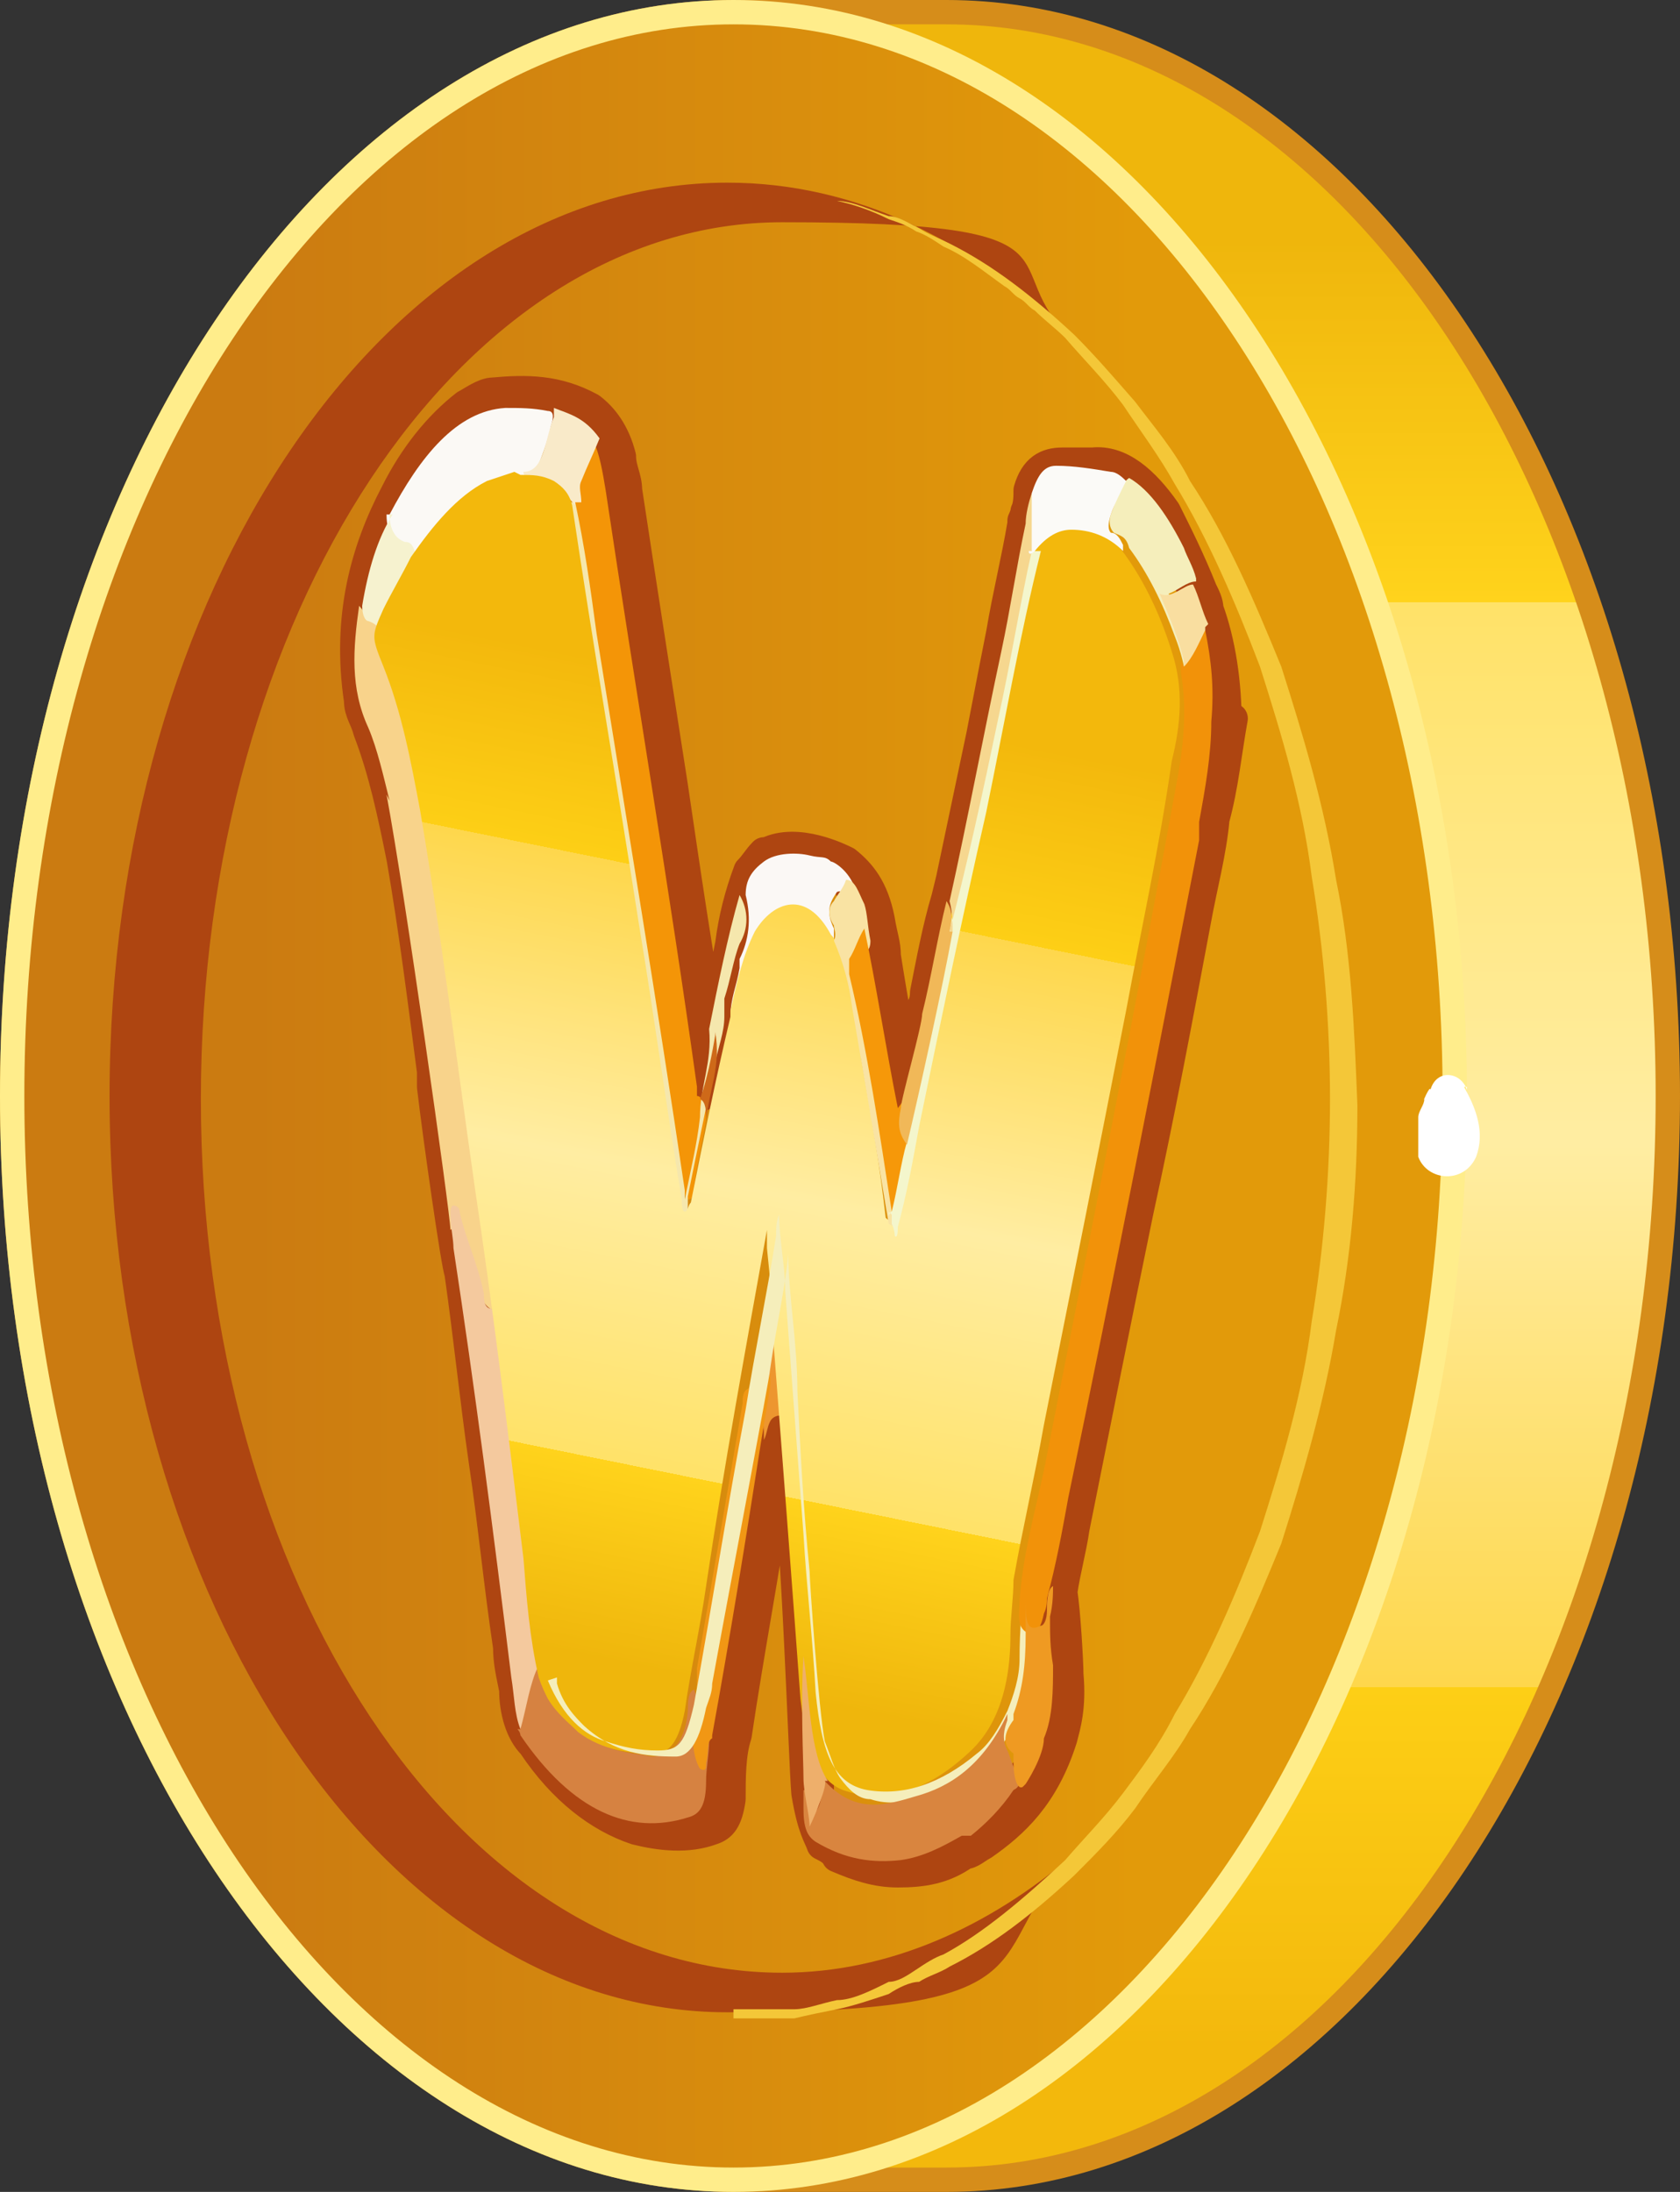 <?xml version="1.0" encoding="UTF-8"?> <svg xmlns="http://www.w3.org/2000/svg" xmlns:xlink="http://www.w3.org/1999/xlink" id="_Слой_1" data-name="Слой 1" version="1.1" viewBox="0 0 55.2 72"><rect x="0" y="0" width="55.2" height="72" fill="#333333" stroke="none"/><defs><linearGradient id="_Безымянный_градиент_2" data-name="Безымянный градиент 2" x1="-462.4" y1="-542" x2="-403" y2="-542" gradientTransform="translate(-514.4 -395.1) rotate(-90) scale(1 -1)" gradientUnits="userSpaceOnUse"><stop offset="0" stop-color="#f3b80c"></stop><stop offset=".2" stop-color="#fdcf16"></stop><stop offset=".2" stop-color="#fed74c"></stop><stop offset=".5" stop-color="#ffeda2"></stop><stop offset=".8" stop-color="#ffe268"></stop><stop offset=".8" stop-color="#ffd31c"></stop><stop offset="1" stop-color="#efb60c"></stop></linearGradient><linearGradient id="_Безымянный_градиент_3" data-name="Безымянный градиент 3" x1="-431.1" y1="-522.7" x2="-431.1" y2="-551.8" gradientTransform="translate(-514.4 -395.1) rotate(-90) scale(1 -1)" gradientUnits="userSpaceOnUse"><stop offset="0" stop-color="#cb7b11"></stop><stop offset="1" stop-color="#e29a0a"></stop></linearGradient><mask id="mask-1" x=".4" y="-8228.3" width="39.8" height="32766" maskUnits="userSpaceOnUse"></mask><linearGradient id="_Безымянный_градиент" data-name="Безымянный градиент" x1="-35.1" y1="33.2" x2="35.3" y2="36.5" gradientTransform="translate(0 73.3) scale(1 -1)" gradientUnits="userSpaceOnUse"><stop offset=".2" stop-color="#fff"></stop><stop offset="1" stop-color="#000"></stop></linearGradient><mask id="mask" x=".4" y="3.4" width="39.8" height="68.2" maskUnits="userSpaceOnUse"><g id="e"><g mask="url(#mask-1)"><path d="M22.1,35.6c-4.5-10.1-7.7-21.1-7.4-32.2C6.3,8.8.4,21.4.4,36s10.6,35.6,23.7,35.6,11.9-3.6,16.1-9.5c-7.9-7.3-13.9-16.9-18.1-26.5" fill="url(#_Безымянный_градиент)" stroke-width="0"></path></g></g></mask><linearGradient id="_Безымянный_градиент_4" data-name="Безымянный градиент 4" x1="-35.1" y1="33.2" x2="35.3" y2="36.5" gradientTransform="translate(0 73.3) scale(1 -1)" gradientUnits="userSpaceOnUse"><stop offset=".2" stop-color="#ffcf51"></stop><stop offset="1" stop-color="#ffcf00"></stop></linearGradient><linearGradient id="_Безымянный_градиент_2-2" data-name="Безымянный градиент 2" x1="26.1" y1="22.9" x2="19.7" y2="54.5" gradientTransform="matrix(1,0,0,1,0,0)" xlink:href="#_Безымянный_градиент_2"></linearGradient></defs><path d="M24.1.4C11,.4.4,16.3.4,36s10.6,35.6,23.7,35.6h7c13.1,0,23.7-15.9,23.7-35.6S44.2.4,31.1.4h-7Z" fill="url(#_Безымянный_градиент_2)" stroke-width="0"></path><path d="M31.1,72h-7C10.8,72,0,55.9,0,36S10.8,0,24.1,0h7C44.4,0,55.2,16.2,55.2,36s-10.8,36-24.1,36M24.1.8C11.3.8.8,16.6.8,36s10.5,35.2,23.3,35.2h7c12.9,0,23.3-15.8,23.3-35.2S44,.8,31.1.8h-7Z" fill="#d68d1a" stroke-width="0"></path><ellipse cx="24.1" cy="36" rx="23.7" ry="35.6" fill="url(#_Безымянный_градиент_3)" stroke-width="0"></ellipse><path d="M24.1,72C10.8,72,0,55.9,0,36S10.8,0,24.1,0s24.1,16.2,24.1,36-10.8,36-24.1,36M24.1.8c-12.8,0-23.3,15.8-23.3,35.2s10.5,35.2,23.3,35.2,23.3-15.8,23.3-35.2S37,.8,24.1.8" fill="#ffed8b" stroke-width="0"></path><g mask="url(#mask)"><path d="M22.1,35.6c-4.5-10.1-7.7-21.1-7.4-32.2C6.3,8.8.4,21.4.4,36s10.6,35.6,23.7,35.6,11.9-3.6,16.1-9.5c-7.9-7.3-13.9-16.9-18.1-26.5" fill="url(#_Безымянный_градиент_4)" stroke-width="0"></path></g><path d="M3.6,36c0,16.6,9.1,30.1,20.3,30.1s8.2-1.9,11.4-5.2c-2.8,2.4-6.1,3.9-9.6,3.9-10.6,0-19.1-12.8-19.1-28.7S15.1,7.3,25.7,7.3s6.8,1.4,9.6,3.9c-3.3-3.3-7.2-5.2-11.4-5.2C12.7,6,3.6,19.4,3.6,36" fill="#ae4511" stroke-width="0"></path><path d="M24.1,66h2c.4,0,.9-.2,1.4-.3.5,0,1.1-.3,1.7-.6.3,0,.6-.2.9-.4s.6-.4.9-.5c1.3-.7,2.6-1.8,4-3.1.6-.7,1.3-1.4,1.9-2.2s1.2-1.6,1.7-2.6c1.1-1.8,2-3.9,2.8-6,.7-2.2,1.4-4.5,1.7-6.9.4-2.4.6-4.9.6-7.3s-.2-4.9-.6-7.3c-.3-2.4-1-4.7-1.7-6.9-.8-2.1-1.7-4.2-2.8-6-.5-.9-1.1-1.7-1.7-2.6-.6-.8-1.3-1.5-1.9-2.2-.3-.3-.7-.6-1-.9-.2-.1-.3-.3-.5-.4s-.3-.3-.5-.4c-.7-.5-1.3-1-2-1.3-.3-.2-.6-.4-.9-.5-.3-.2-.6-.3-.9-.4-.6-.3-1.2-.5-1.7-.6s-1-.3-1.4-.3h-2,2c.4,0,.9.2,1.4.3.5,0,1.1.3,1.7.5.3,0,.6.2,1,.4.3.2.6.3,1,.5,1.4.7,2.7,1.7,4.1,3,.7.7,1.3,1.4,2,2.2.6.8,1.3,1.6,1.8,2.6,1.2,1.8,2.1,3.9,3,6.1.7,2.2,1.4,4.5,1.8,7,.5,2.4.6,4.9.7,7.4,0,2.5-.2,5-.7,7.4-.4,2.4-1.1,4.8-1.8,7-.9,2.2-1.8,4.3-3,6.1-.5.9-1.2,1.7-1.8,2.6-.6.8-1.3,1.5-2,2.2-1.4,1.3-2.7,2.3-4.1,3-.3.2-.7.3-1,.5-.3,0-.7.2-1,.4-.6.2-1.2.4-1.7.5s-1,.2-1.4.3h-2v-.3Z" fill="#f4c738" stroke-width="0"></path><path d="M48.2,35.8c-.2-.6-1-.7-1.2,0,0-.2-.3.5-.2.3,0,.2-.2.4-.2.6,0,.5,0,.9,0,1.3.3.8,1.5.9,1.9,0,.3-.8,0-1.6-.4-2.3h.1Z" fill="#fff" stroke-width="0"></path><g><g><polygon points="26.7 58.9 26.7 58.9 26.7 58.9 26.7 58.9" fill="#7a1502" stroke-width="0"></polygon><polygon points="29.7 36.6 29.7 36.6 29.7 36.6 29.7 36.6" fill="#7a1502" stroke-width="0"></polygon><polygon points="40.3 23.8 40.3 23.8 40.3 23.8 40.3 23.8" fill="#7a1502" stroke-width="0"></polygon><path d="M40.3,23.8c0-1.4-.2-2.7-.6-3.8,0,0,0,0,0,0,0-.2-.1-.4-.2-.6-.4-1-.8-1.8-1.2-2.6-.7-1-1.5-1.7-2.4-1.6-.3,0-.7,0-1,0-.5,0-.9.2-1.1.9,0,.2,0,.5-.1.7,0,0,0,0,0,0,0,.2,0,.3-.1.5-.4,2.2-.9,4.5-1.3,6.6-.4,1.9-.8,3.8-1.2,5.7-.2.9-1.1,5-1.3,6.1,0,0,0-.1,0-.2,0,0-.5-2.8-.7-4.1,0-.4-.1-.6-.2-1.2-.2-1-.6-1.5-1.1-1.9-.2-.1-1.6-.8-2.6-.3,0,0,0,0-.1,0-.2.2-.3.4-.5.6-.3.8-.5,1.6-.6,2.4-.2,1-.4,2-.6,3-.5-2.7-.9-5.5-1.3-8.2-.5-3.2-1-6.4-1.5-9.7,0-.4-.2-.7-.2-1.1-.2-.8-.6-1.3-1-1.6-1.1-.6-2.1-.6-3.2-.5h0c-.3,0-.7.3-.9.4-.9.7-1.7,1.7-2.3,2.9-1,1.9-1.6,4.1-1.2,6.8,0,.4.2.6.3,1,.5,1.3.8,2.7,1.1,4.2.4,2.3.7,4.7,1,7,0,0,0,0,0,0,0,0,0,0,0,0,0,0,0,0,0,0,0,.2,0,.4,0,.5.2,1.7.8,5.9.9,6.1.3,2.1.5,4.1.8,6.2.3,2,.5,4.1.8,6.1,0,.5.1.9.2,1.4,0,.7.2,1.4.6,1.8,1,1.5,2.2,2.4,3.4,2.8.8.2,1.7.3,2.5,0,.3-.1.5-.3.6-1,0-.7,0-1.5.2-2.1.4-2.7.9-5.3,1.3-8,0-.3.2-.7.3-1.4.4,3.1.6,10.1.7,11.3.2,1.2.4,1.4.5,1.7.2.1.4.2.5.4.7.3,1.3.5,2,.5.8,0,1.5-.1,2.2-.6h0c.2,0,.4-.2.6-.3,1-.7,2-1.6,2.6-3.5.1-.4.3-1,.2-2.1,0-.4-.1-2.1-.2-2.7.1-.7.3-1.4.4-2.1.7-3.5,1.4-7,2.1-10.4.7-3.2,1.3-6.4,1.9-9.6.2-1.1.5-2.2.6-3.3,0,0,0,0,0,0,.3-1.1.4-2.2.6-3.3h0ZM31.5,61.2s0,0,0,0c0,0,0,0,0,0h0ZM36.8,40.7c-.8,3.9-1.6,7.8-2.4,11.8,0,.3,0,.4,0,.7h0c0,0,.3,2-.2,4-.2.4-.3.8-.6,1.1,0,0,0,0,0,0-.1.2-.2.4-.3.5-.5.6-1,1-1.5,1.5,0,0,0,0,0,0-.1,0-.2,0-.3.1-1.4.8-2.9.8-4.3,0-.3-.1-.4-.4-.3-1,0-.2,0-.4,0-.5,0,0,0,0,0,0,0,0,0,0,0,0h0s0,0,0-.1c0-.4,0-.9,0-1.3-.2-1-.8-10.2-.9-11.2,0,0,0,0,0,0,0,0,0-.2,0-.2,0-.2,0-1.7-.2-1.5-.1.2-.7,3.3-.8,3.5-.2,1.1-.4,2.1-.5,3.2-.3,1.9-.7,3.8-1,5.8,0,.4-.1.8-.1,1.2,0,.8-.2,1.1-.6,1.2-.1,0-.3.1-.4.1-.8.1-1.6,0-2.4-.4-1-.5-1.8-1.3-2.6-2.6-.1-.3-.2-.7-.2-1-.5-4.9-1.2-9.5-1.8-14.1,0-.6,0-1.1-.3-1.7-.2-1.3-.3-2.6-.6-3.8,0,0,0,0,0-.1,0-.1,0-.3,0-.4-.4-2.7-.7-5.5-1.3-8.2-.2-1.4-.6-2.7-1.1-3.8-.2-.6-.3-1.2-.3-1.9,0-.5,0-1,.1-1.5.2-1.2.6-2.2,1-3.1.2-.5.5-.9.8-1.3.8-1.1,1.7-2,2.7-2.1.5,0,1.1,0,1.7.1.5.2,1,.3,1.4,1,.2.4.3.8.3,1.2.1.9.3,1.7.4,2.5.9,5.8,1.8,11.4,2.6,17,0,.2,0,.5.2.6.3,0,.3-.4.3-.7,0-.5.2-.9.3-1.4,0-.2.1-.4.1-.6.3-1.3.5-2.5.8-3.8,0-.5.3-.7.5-1.1.7-.3,1.6-.1,1.5-.1.4.2.8.1,1.1.5.4.3.6.9.7,1.6,0,0,0,0,0,0,0,0,0,0,0,0,0,.2,0,.5,0,.7.3,1.5.6,3.1.9,4.7,0,.2,0,.4.2.5,0,0,0,0,.1-.2,0,.1,0,.2,0,.4.3-1.3.4-2,.7-3.3.1-.1.2-.3.2-.6.2-1,.4-2.1.7-3.1.7-2.8,1.2-5.7,1.8-8.7.2-1.2.5-2.4.7-3.6,0,0,0,0,0-.1.1-.2.2-.6.3-.9.2-.5.5-.8.9-.7.4,0,.8,0,1.2.1.3,0,.6,0,.9.3.2.1.4.3.6.5.6.7,1.1,1.7,1.6,2.8.2.4.3,1,.5,1.3,0,0,0,0,0,.2.2,1.1.2,2.2.2,3.3,0,.9-.2,1.8-.3,2.7,0,0,0,.1,0,.2,0,0,0,0,0,.1-.9,4.5-1.7,9-2.7,13.5Z" fill="#ae4511" stroke="#ae4511" stroke-linejoin="round"></path></g><path d="M25.8,46c0,.3,0,.5-.2.5,0,0-.2,0-.3.2-.1.2-.1.4-.2.6,0-.4,0-.9-.3-1-.1,0,0-.3-.1-.4.3-1.6.5-3.1.8-4.8.1,1.7.2,3.4.3,5.1h0Z" fill="#ed962f" stroke-width="0"></path><path d="M12.8,26.3c-.2-.8-.4-1.7-.7-2.4-.6-1.3-.5-2.6-.3-4,.1.1.2.3.4.4.2.2.4.5.4.9,0,.1,0,.3,0,.4.7,1.3,1.1,2.9,1.3,4.5.5,3,.9,6,1.3,9.1.3,2.2.6,4.3.9,6.5,0,.4,0,.7.1,1.1,0,.2,0,.3-.2.1,0,0-.2-.2-.2-.4-.1-.9-.5-1.5-.7-2.4,0-.4-.1.2-.3.3,0-.5-1.5-11.1-2.1-14.3Z" fill="#f8d38b" stroke-width="0"></path><path d="M19.5,14.5c.2.4.3,1,.4,1.6,1,6.7,2.1,13.1,3,19.6,0,.1,0,.2,0,.3.2,0,.3.4.3.7-.1.8-.3,1.5-.4,2.3,0,.2,0,.4-.2.4-.1,0-.1-.3-.2-.5-.3-2-.6-4-.9-6-.5-3-1-6-1.5-9.1-.3-2.2-.7-4.4-1.1-6.7,0-.2,0-.4-.1-.6-.1-.4-.1-.7,0-1,.2-.4.3-1,.6-1.1,0,0,0,0,0,0,0,0,0,0,0,0Z" fill="#f49507" stroke-width="0"></path><path d="M12.8,16.9c1-1.9,2.2-3.4,3.8-3.5.5,0,.9,0,1.4.1.2,0,.2.2.1.5-.1.5-.3,1-.5,1.5-.1.3-.4.1-.5.3-1.2.3-2.2,1.3-3.1,2.6,0,0-.1.2-.2.2,0,0-.2,0-.2,0-.1-.5-.4-.6-.6-.8-.2-.2-.3-.5-.3-.9h0s0,0,0,0Z" fill="#fbf9f5" stroke-width="0"></path><path d="M12.8,16.9c0,.5.2.8.5.9.2,0,.3.1.4.6,0,.2.1,0,.2,0,0,.3-.1.5-.2.7-.3.5-.6,1-.8,1.6,0,.3-.2.5,0,.9.8,1.7,1.2,3.7,1.5,5.7.7,4.4,1.3,8.8,1.9,13.3.6,4.3,1.1,8.6,1.6,13,0,.5.2,1.1.2,1.6,0,.1,0,.3,0,.3-.2-.1-.2-.5-.3-.8-.3-1.8-.4-3.6-.7-5.4s-.4-3.5-.7-5.2c0-.4,0-.8,0-1.2-.3-2.5-.7-5-1-7.5-.4-2.9-.8-5.8-1.2-8.7-.2-1.4-.5-2.8-1-4.1-.1-.3-.2-.6-.4-.8,0-.1-.2-.3-.2-.5,0-.6-.2-.8-.5-.9-.1,0-.2-.2-.2-.5.2-1.2.5-2.2,1-3h0s0,0,0,0Z" fill="#f6f2cf" stroke-width="0"></path><path d="M18.9,16.5c.3,1.4.5,2.8.7,4.3,1,6.2,2,12.2,2.9,18.3,0,0,0,.1,0,.3.2-1,.4-1.8.5-2.7,0-1,.4-1.8.3-2.9.3-1.5.6-3,1-4.4.3.5.3,1.1,0,1.6-.2.5-.3,1.2-.5,1.8,0,.2,0,.4,0,.6,0,.5-.2,1-.3,1.5-.3,1.5-.6,2.9-.9,4.4,0,.1,0,.2,0,.3,0,.2,0,.4-.2.4-.1,0-.2-.3-.2-.5-.2-1.5-.5-3-.7-4.5-.3-2.3-.7-4.6-1.1-6.9-.5-3.3-1.1-6.5-1.6-9.9,0-.5-.2-1-.2-1.5,0-.1,0-.2.1-.2h0s0,0,0,0Z" fill="#f5e7ad" stroke-width="0"></path><path d="M24,33.4c0-.6.2-1,.3-1.6,0,0,0-.2,0-.3.3-.6.4-1.3.2-2.1,0-.5.2-.8.6-1.1.4-.3,1.1-.3,1.5-.2.4.1.5,0,.7.2.1,0,.6.3.8.9.1.3-.4,0-.6.1-.2.3-.4.6-.1,1.2,0,.1,0,.3,0,.4-.1,0-.2-.1-.3-.3-.5-.9-1.5-.8-2,0-.3.5-.6,1.1-.7,1.8,0,.3-.1.7-.3.8,0,0,0,0,0,0,0,0,0,0,0,0Z" fill="#fbf8f5" stroke-width="0"></path><path d="M18.9,16.5s0,0,0,.1c-.5-.6-1-.9-1.5-.9,0,0-.2,0-.2-.2.7,0,.7-1.1,1-1.8,0-.1,0-.2,0-.3.5.2,1,.3,1.5,1-.2.5-.4.9-.6,1.4-.1.2,0,.4,0,.7h0s0,0,0,0Z" fill="#f9eac9" stroke-width="0"></path><path d="M23.5,33.9c.2,1.1-.2,1.9-.3,2.9,0-.3,0-.6-.2-.7.3-.8.5-2.1.5-2.1,0,0,0,0,0,0Z" fill="#ce6919" stroke-width="0"></path><path d="M16.2,42.9c.2,1.2.3,2.4.5,3.6.2,1.7.4,3.5.6,5.2.1,1,.2,2,.4,3-.2.7-.3,1.5-.6,2.1-.2-.5-.2-1.1-.3-1.7-.6-4.9-1.2-9.5-1.9-14.1,0-.3-.1-.7-.1-1.1,0-.1,0-.3.1-.3,0,0,.2,0,.2.2.2.9.6,1.7.8,2.7,0,.2,0,.5.3.5,0,0,0,0,0,0,0,0,0,0,0,0Z" fill="#f4c99e" stroke-width="0"></path><path d="M17.1,56.8c.2-.7.3-1.5.6-2.1,0,.3.1.5.2.7.2.3.4.7.6,1,.5.5,1,.8,1.5,1,.5.2,1,.2,1.4.3.5,0,1.1-.3,1.2-1.5,0-.3,0-.6.2-.7.2.4,0,.7,0,1-.1.5,0,1,.2,1.4.2-.1,0-.8.3-.7,0,.4-.1.9-.1,1.3,0,.8-.2,1.1-.6,1.2-1.9.6-3.8-.2-5.5-2.7,0,0,0-.1-.1-.2h0Z" fill="#d68241" stroke-width="0"></path><path d="M23.4,57.1c-.2.1-.1.5-.2.8,0,.2,0,.3-.2.2-.2-.3-.3-1-.2-1.5,0-.4.2-.7.1-1.1,0-.2,0-.5,0-.7.5-2.9,1-5.8,1.5-8.7,0-.2,0-.4.2-.5.3-1,.8-.8.7,0,0,0-.3,1.8-.3,1.8-.5,3.2-1,6.3-1.6,9.6h0Z" fill="#f19714" stroke-width="0"></path><path d="M17.1,15.6c.4,0,.7,0,1.1.2.3.2.5.4.6.8.7,4.7,1.5,9.3,2.2,13.8.5,3,.9,6,1.4,9,0,.1,0,.4.1.4.1,0,.1-.2.2-.3.4-2,.8-4,1.3-6.1,0,0,0-.1,0-.2.2-.9.4-1.8.8-2.6.6-1,1.7-1.4,2.5.1.2.2.3.5.4.9.3,1,.5,2.1.6,3.2.3,1.7.6,3.4.8,5.2.2.2.1-.1.1-.2.4-1.9.8-3.8,1.2-5.7.4-2.1.9-4.3,1.4-6.4.6-2.7,1.2-5.3,1.7-8.1.1-.6.2-1.1.4-1.6.3-.5.7-.7,1.1-.7.6,0,1.2.1,1.8.7.7.9,1.3,2.1,1.7,3.4.4,1.2.3,2.4,0,3.6-.4,2.8-1,5.5-1.5,8.2-.9,4.6-1.8,9.1-2.7,13.6-.3,1.7-.7,3.4-1,5.1,0,.6-.1,1.2-.1,1.8,0,2-.6,3.2-1.4,3.9-1.3,1.2-2.7,1.7-4.1,1.2-.8-.3-1.2-1.3-1.4-3-.3-4.1-.6-8-.9-11.9,0-1-.1-1.9-.2-2.9,0-.2,0-.4,0-.6-.7,3.9-1.4,7.7-2,11.7-.2,1.4-.5,2.7-.7,4.1-.2,1-.5,1.4-1,1.4-.8,0-1.7-.1-2.5-.7-.3-.3-.7-.6-1-1.1-.1-.2-.2-.4-.3-.7-.3-1.3-.4-2.6-.5-3.9-.5-4.1-1-8.2-1.6-12.2-.6-4.2-1.1-8.3-1.8-12.4-.3-1.6-.6-3.2-1.2-4.7-.4-1-.4-1,0-1.9.3-.6.6-1.1.9-1.7.7-1,1.5-2,2.5-2.5.3-.1.6-.2.9-.3,0,0,0,0,0,0h0Z" fill="url(#_Безымянный_градиент_2-2)" stroke-width="0"></path><path d="M18,55.2c.5,1.2,1.2,1.8,1.9,2,.6.2,1.1.3,1.7.3.7,0,.9-.2,1.2-1.5.6-3.3,1.1-6.5,1.7-9.7.3-1.9.7-3.8,1-5.7,0-.2,0-.5.1-.7,0,.8.2,1.7.2,2.5.2,2.7.4,5.3.6,8,.1,1.7.3,3.4.4,5.2.2,2,.6,3,1.7,3.2,1.2.2,2.4-.2,3.6-1.2.4-.3.7-.8,1-1.4.2-.5.4-1.1.4-1.7,0-1.9.3-3.7.7-5.4,1.1-5.4,2.2-10.7,3.2-16.2.5-2.5.9-4.9,1.4-7.4,0-.5.1-1,.2-1.5.1-1.1,0-2.1-.4-3.1-.4-1.1-.9-2.1-1.5-2.9-.1-.4-.3-.4-.5-.5-.1-.1-.2-.3-.1-.6.2-.5.3-1,.6-1.2.7.4,1.3,1.3,1.8,2.3.1.3.3.6.4,1,0,0,0,.1,0,.1-.3,0-.6.3-.9.4.3.7.6,1.4.7,2.2.2,1.2.1,2.4,0,3.6-.6,3.7-1.3,7.4-2,11.1-.9,4.7-1.9,9.4-2.8,14.1-.1.7-.2,1.3-.3,2,0,.4,0,.8,0,1.2,0,.9,0,1.8-.4,2.5-.9,1.8-2,2.5-3.2,2.8-.6.2-1.2.3-1.8.1-.4,0-.7-.3-1-.7-.2-.3-.3-.7-.5-1.2-.2-1-.5-5.3-.5-5.6-.2-2-.3-3.9-.4-5.9,0-1.6-.3-3.2-.3-4.5-.1,1.1-.4,2.4-.6,3.8,0,.2-1.3,7-1.9,10.3,0,.3-.1.5-.2.8-.2,1-.5,1.6-1,1.6-1,0-2-.1-3-1-.3-.3-.7-.7-.9-1.4,0,0,0-.1,0-.2,0,0,0,0,0,0h0Z" fill="#f5eebb" stroke-width="0"></path><path d="M29.2,40.2c-.4-2.4-.8-4.8-1.2-7.1-.1-.8-.3-1.5-.6-2.2.1-.2,0-.4,0-.5-.2-.3-.2-.6,0-.8.1-.2.3-.4.4-.7.3,0,.4.4.6.8.1.3.1.7.2,1.2,0,.4-.2.3-.3.6-.1.3-.1.6,0,1,.5,2.4.9,4.8,1.2,7.2,0,0,0,.2,0,.2,0,.2,0,.3-.1.4h0Z" fill="#f9e3a3" stroke-width="0"></path><path d="M28.4,30.5c.4,1.9.7,3.9,1.1,5.9.4-.5.6-1.1.7-.7,0,.3-.4,2.4-.4,2.6,0,.5-.2,1-.3,1.5,0,.1,0,.3-.2.2,0,0,0-.1,0-.2-.4-2.6-.8-5.3-1.4-7.8,0-.2,0-.3,0-.5.2-.3.3-.7.5-1h0s0,0,0,0Z" fill="#f69809" stroke-width="0"></path><path d="M29.2,39.8c0,.3,0,0,.1,0,.2-.8.3-1.6.5-2.3.1-.7.3-1.3.4-2,0-.3,0-.6.1-1,.3-1.3.6-2.7.9-4,.8-3.4,1.5-7,2.3-10.6.1-.6.2-1.2.4-1.8,0,0,.2,0,.3,0-.7,2.8-1.2,5.7-1.8,8.6-.8,3.5-1.5,6.9-2.2,10.3-.2,1.1-.4,2.2-.7,3.3,0,.1,0,.4-.1.3,0,0,0-.2-.1-.4,0-.1,0-.3,0-.3,0,0,0,0,0,0h0Z" fill="#f4f6cc" stroke-width="0"></path><path d="M31.3,30.6c-.3,1.7-1.1,5.3-1.5,7-.3-.4-.3-.7-.2-1.2,0-.3.7-2.7.7-3.1.3-1.2.5-2.5.8-3.7.2.3.2.6.1,1h0s0,0,0,0Z" fill="#f1b858" stroke-width="0"></path><path d="M31.3,30.6c0-.3,0-.6-.1-1,.6-2.7,1.1-5.4,1.7-8.2.3-1.4.5-2.8.8-4.2,0-.3.1-.7.2-1,.2.6.3,1.2,0,1.9-.4,1.8-.7,3.7-1.1,5.5-.5,2.4-1,4.7-1.6,7h0s0,0,0,0Z" fill="#f6d78f" stroke-width="0"></path><path d="M33.9,18.1c0-.6,0-1.2,0-1.9.2-.6.4-.9.8-.9.6,0,1.2.1,1.8.2.2,0,.4.2.5.3-.2.4-.4.8-.5,1.1-.1.3-.1.5,0,.6.2,0,.3.2.4.4,0,.1,0,.2,0,.2-.5-.5-1.1-.7-1.7-.7-.4,0-.8.2-1.2.7,0,0-.2.2-.2,0h0s0,0,0,0Z" fill="#fbfaf7" stroke-width="0"></path><path d="M39.6,20.6s0,0,0,.1c-.1.6-.5,1.2-.7,1.2,0,0,0,0,0-.2-.2-.8-.5-1.5-.8-2.2.4.2.8-.3,1.1-.3.2.4.3.9.5,1.3h0Z" fill="#f9dea0" stroke-width="0"></path><path d="M38.9,21.9c.3-.3.5-.8.7-1.2.2,1,.3,1.9.2,3,0,1.1-.2,2.2-.4,3.3,0,.2,0,.4,0,.6-1.4,7.2-2.8,14.4-4.3,21.6-.2,1.1-.4,2.2-.7,3.3,0,.1,0,.3-.1.5-.1.5-.3.8-.6.6-.3-.2-.2-.6-.2-1,.1-1.5.5-2.9.8-4.3,1.5-7.6,3-15.1,4.4-22.8.2-1.1.3-2.3.1-3.4,0-.1,0-.2,0-.4,0,0,0,0,0,0Z" fill="#f29209" stroke-width="0"></path><path d="M26.7,58.9s0,0,0-.1c.2.2,0,.4.1.7.2-.2.2-.7.3-1,1,1.1,2,.8,3,.5,1.1-.3,2.2-1,3-2.7,0,0,0,.1,0,.2-.1.3-.2.6,0,1,.1.2.2.7.4.8,0,.3,0,.4-.2.5-.4.6-.9,1.1-1.4,1.5,0,0-.2,0-.3,0-.7.4-1.3.7-2,.8-.9.1-1.8,0-2.8-.6-.3-.2-.4-.5-.4-1.1,0-.2,0-.4,0-.6,0,0,0,0,0,0h0Z" fill="#d9853f" stroke-width="0"></path><path d="M33.6,58.7c-.2.1-.3-.4-.3-.8,0,0,0-.2,0-.3-.4-.3-.3-.7,0-1.1,0,0,0-.1,0-.2.3-.8.4-1.6.4-2.6,0-.4,0-.8,0-1.1,0,.8.1,1,.5.8.1,0,.2-.2.2-.5,0-.2,0-.7.2-.8,0,.2,0,.6-.1,1,0,.6,0,1,.1,1.6,0,.8,0,1.7-.3,2.4,0,.6-.6,1.5-.6,1.5Z" fill="#ef9a22" stroke-width="0"></path><path d="M27.1,58.5c.1.1-.3,1.1-.5,1.5,0-.4-.2-1.1-.2-1.6,0-.5-.1-2.5,0-4,.2,1.3.2,3.2.8,4.1,0,0-.6-.8,0,0Z" fill="#eeaf6b" stroke-width="0"></path></g></svg> 